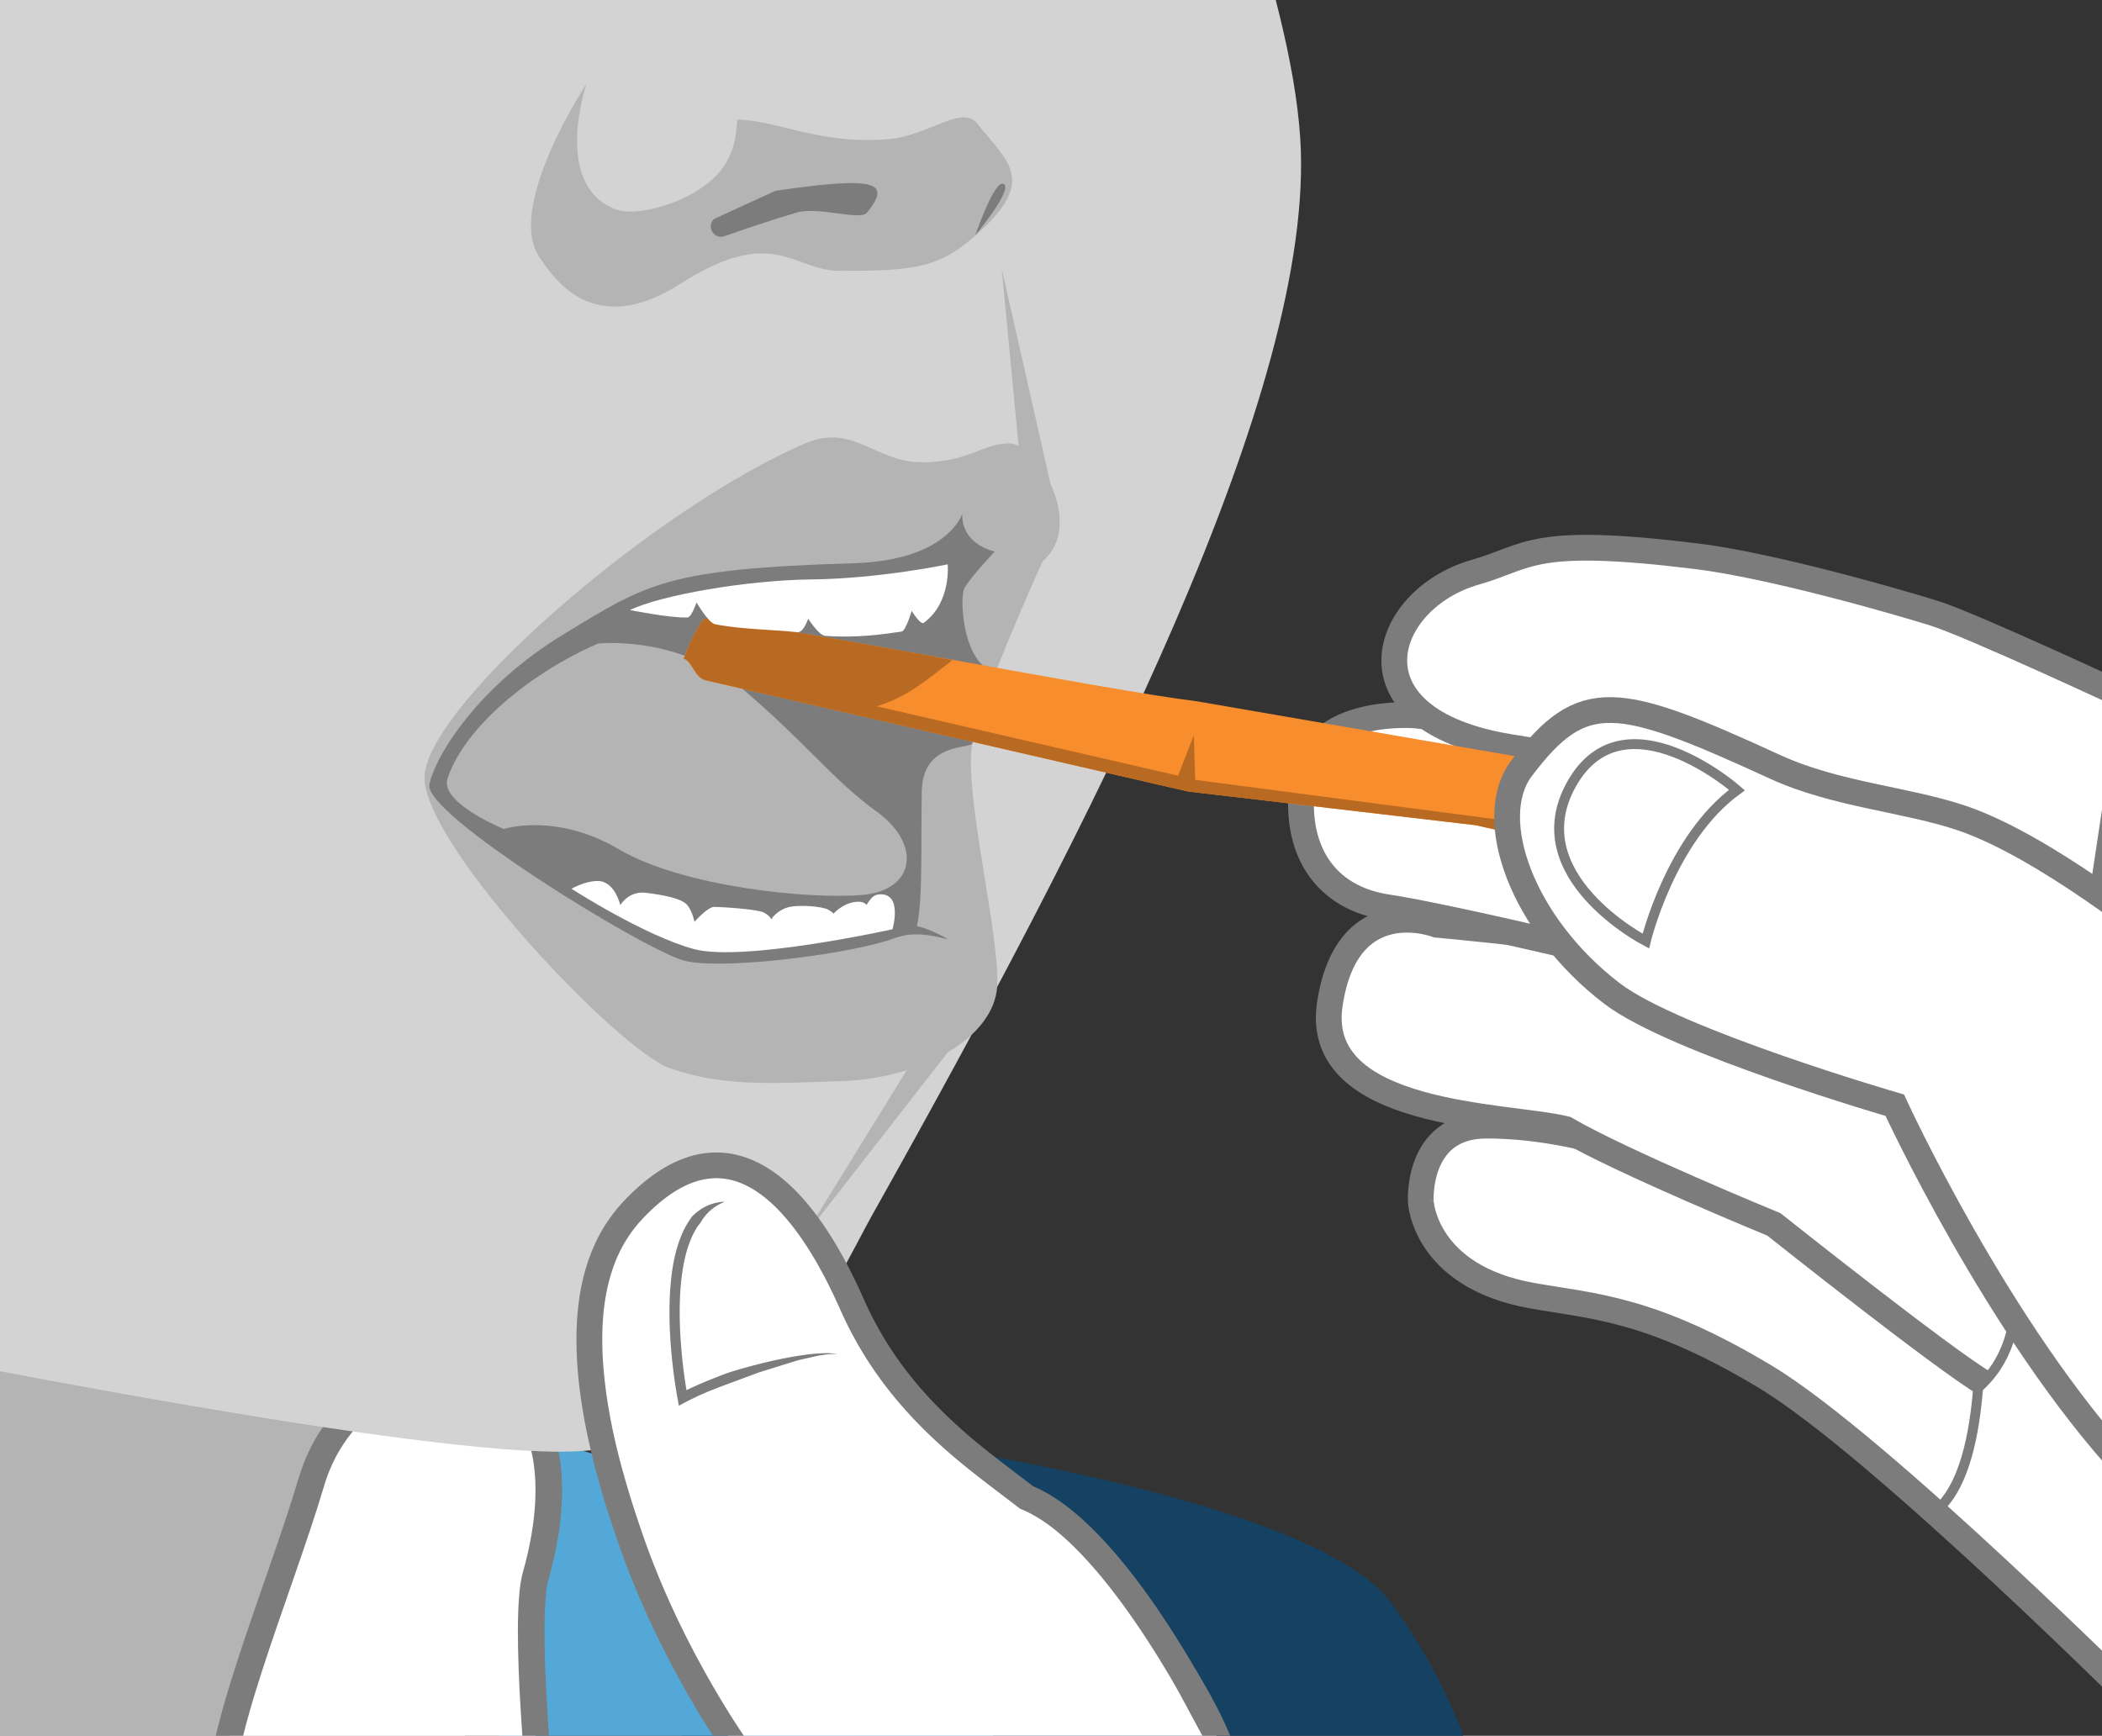 <svg xmlns="http://www.w3.org/2000/svg" xmlns:xlink="http://www.w3.org/1999/xlink" fill-rule="evenodd" stroke-miterlimit="2" viewBox="0 0 425 351"><rect x="0" y="0" width="425" height="351" fill="#333333" stroke="none"/><style><![CDATA[.B{fill-rule:nonzero}.C{fill:#fff}.D{fill:none}.E{stroke:#7c7c7c}.F{stroke-width:5.21}.G{fill:#b4b4b4}.H{fill:#7c7c7c}]]></style><g class="B"><path d="M182.32 291.53s83.288 11.446 98.848 32.497 18.305 39.807 18.305 39.807h-129.05l11.898-72.304z" fill="#154262"/><use xlink:href="#D" class="C"/></g><use xlink:href="#D" class="D E F"/><use xlink:href="#E" class="B C"/><g class="D E"><use xlink:href="#E" class="F"/><path d="M430.77 170.2c-9.422 28.55-23.838 64.1-23.096 88.57.43 14.144-5.122 19.393-7.724 21.907-.702 8.682-2.592 20.366-8.932 25.186" stroke-width="2"/></g><use xlink:href="#F" class="B C"/><use xlink:href="#F" class="D E F"/><use xlink:href="#G" class="B C"/><use xlink:href="#G" class="D E F"/><g class="B"><path d="M134.32 380.3c4.174-45.293 12.927-76.976 12.927-76.976s54.81 13.307 109.95 79.838c-42.33 0-95.285-2.862-122.87-2.862z" fill="#154262"/><use xlink:href="#H" fill="#d3d3d3"/></g><clipPath id="A"><use xlink:href="#H"/></clipPath><g clip-path="url(#A)" class="B G"><path d="M138.5 179.1c-14.64 5.975-136.67-29.974-151.22-36.16-3.015 15.557-2.44 53.085-2.44 131.8v76.254H108.3c17.818-37.1 18.382-161.24 30.18-171.9z"/></g><g class="B"><path d="M94.444 385.93c6.755-30.002 11.63-57.98 2.98-87.492l-3.356-11.45c21.058 5.19 31.383 8.44 53.18 16.343 28.496 14.18 54.302 41.217 74.555 83.568-55.357 0-76.746-.968-127.36-.968z" fill="#53a8d8"/><use xlink:href="#I" class="C"/></g><use xlink:href="#I" stroke-width="5.38" class="D E"/><g class="B"><path d="M-24.792-207.55l289.1.208 1.2 56.896c0 44.062-22.763 51.544-23.533 89.8-.315 15.7 18.953 57.522 20.927 88.722 3.185 50.378-41.915 138.06-86.65 217.8-7.506 13.38-21.247 47.68-63.177 47.68-34.617 0-138.46-21.244-138.46-21.244l.608-479.85z" fill="#d3d3d3"/><g class="G"><path d="M210.8 113.5s-12.305 27.008-14.187 36.77 5.662 39.167 5 49.266S186.8 218 170.324 218.61c-15.607.58-24.407.998-34.78-2.552s-49.102-44.43-49.712-58.464 46.162-54.727 76.982-67.932c9.724-4.166 14.022 3.816 23.58 3.816s12.193-3.816 17.71-3.816 15.444 16.357 6.696 23.84z"/><path d="m214.2 105.78-11.662-51.418 3.642 38.212 8.02 13.206z"/></g><path d="M194.56 103.9s-2.888 9.396-21.803 9.983c-38.206 1.186-41.79 4.05-58.875 14.424s-25.848 24.406-27.07 30.355 42.913 33.102 51.313 35.542c6.834 1.987 31.134-.876 41.267-3.983 2.32-.71 4.777-2.32 12.098-.287.65.18-3.254-2.05-6.1-2.66 1.225-5.262.794-17.745.982-27.258.2-10.137 10.045-8.48 10.238-9.742.475-3.113-8.893-5.578 2.074-15.76-4.202-3.74-4.615-14.116-3.65-15.665 1.676-2.695 6.102-7.322 6.102-7.322s-6.78-1.323-6.576-7.627z" class="H"/><path d="M196.4 48.324c-7.054 6-12.233 6.438-26.675 6.446-9.265.006-13.358-9.446-32.17 2.622-17.7 11.347-25.64-1.32-28.407-5.255-7.133-10.145 9.438-35.182 9.438-35.182s-7.062 20.566 5.985 25.4c3.382 1.25 10.44-.4 15.253-3.124 6.44-3.63 8.977-7.977 9.204-15.034 7.8 0 17.034 5.272 31.068 3.882 7.782-.77 14.426-6.987 17.528-3.05 6.205 7.872 12.6 11.573-1.223 23.305zm-75.5 81.816s16.395-1.907 29.6 9.466 17.834 18.038 26.846 24.586 7.725 15.8-2.897 16.77-36.37-1.605-49.244-9.187-23.334-4.136-23.334-4.136-13.03-5.262-11.38-10.234c3.405-10.263 16.62-21.273 30.418-27.265z" class="G"/><use xlink:href="#J" fill="#f78d2d"/></g><clipPath id="B"><use xlink:href="#J"/></clipPath><g clip-path="url(#B)" class="B"><path d="M140.42 123.23l52.144 10.268c-4.615 3.516-8.946 7.447-15.316 9.324l60.95 14.04 3.176-8.18.274 9.02 101.38 13.285 6.56-10.607 5.38 6.935-4.758 10.233L241 160.162l-106.72-22.194 6.15-14.738z" fill="#b96a22"/></g><g class="B"><path d="M115.54 179.73s2.66-1.578 5.327-1.58c3.436-.001 4.553 4.88 4.553 4.88s1.666-2.94 5.22-2.488 7.213 1.13 8.324 2.488 1.442 3.393 1.442 3.393 2.665-3.035 3.997-3.035 8.658.452 10 1.13 1.52 1.392 1.52 1.392 1.036-1.714 3.257-2.392 7.227-.217 8.338.462 1 .81 1 .81.678-.93 2.424-1.81c.873-.44 3.254-1.184 4.27 0 1.018-1.59 1.52-2.074 2.685-2.13 4.663-.227 2.557 7.06 2.557 7.06s-30.175 6.69-40.147 4.01-24.755-12.194-24.755-12.194z" class="C"/><path d="m191.64 212.78-29.253 37.56 20.942-33.923 8.311-3.637z" class="G"/><path d="M127.36 123.36s8.472 1.694 11.65 1.494c.826-.052 1.825-3.037 1.825-3.037s2.374 4.134 3.77 4.414c5.258 1.053 12.12 1.1 16.643 1.607 1.2.133 2.16-2.733 2.16-2.733s2.118 3.36 3.426 3.466c6.16.497 11.897-.32 15.454-.857.86-.13 2.046-4.193 2.046-4.193s1.767 2.92 2.443 2.425c5.6-4.096 4.832-11.826 4.832-11.826s-13.72 2.9-27.584 3.054c-13.067.146-30.27 3.14-36.667 6.186zm139.37 284.4c-10.983-48.204-7.323-28.68-20.746-56.764-3.052-6.387-21.27-41.33-38.44-48.185-9.858-7.723-26.063-18.18-35.284-39.05-11.053-25.017-26.307-37.83-44-19.338-6.697 7.002-16.912 23.425.607 70.592 7.933 21.356 21.164 41.3 26.238 46.373 13.423 13.424 22.125 42.3 23.656 44.542l87.97 1.83z" class="C"/><path d="M266.73 407.76l-21.36.337-32.903.746c-3.714.07-7.43.225-11.2.156l-23.967-.497-.692-1.104c-.1-.16-.197-.325-.29-.49s-.115-.235-.175-.357c-.113-.23-.196-.425-.277-.616l-.462-1.123-.838-2.158-1.636-4.25c-1.1-2.814-2.23-5.607-3.427-8.363-2.4-5.51-5-10.9-8.074-15.975-1.535-2.528-3.17-4.983-4.987-7.243-.907-1.13-1.844-2.224-2.84-3.237l-.806-.855c-.28-.3-.592-.62-.846-.93-.5-.62-1.057-1.234-1.526-1.86-1.95-2.492-3.732-5.03-5.425-7.625a172.8 172.8 0 0 1-4.88-7.879c-6.218-10.635-11.555-21.88-15.505-33.58-2.01-5.823-3.79-11.746-5.206-17.786-.7-3.02-1.32-6.07-1.783-9.158-.478-3.083-.834-6.198-.98-9.347-.287-6.276.073-12.75 2.085-18.99.986-3.1 2.427-6.132 4.31-8.867.94-1.367 1.996-2.656 3.117-3.85a46.1 46.1 0 0 1 3.504-3.352c2.47-2.112 5.28-4.006 8.53-5.22 3.225-1.227 6.963-1.607 10.437-.823 3.486.755 6.566 2.494 9.166 4.554 2.605 2.08 4.804 4.49 6.76 7.02 3.9 5.08 6.87 10.625 9.463 16.275.66 1.448 1.222 2.75 1.886 4.073.64 1.32 1.34 2.612 2.068 3.886 1.455 2.55 3.078 5.004 4.848 7.35 3.527 4.7 7.648 8.976 12.12 12.896 4.47 3.943 9.318 7.453 14.212 11.242l-.64-.37c2.697 1.095 5.067 2.608 7.245 4.263 2.18 1.66 4.154 3.494 6.018 5.4 3.728 3.82 7.013 7.944 10.077 12.192s5.887 8.64 8.567 13.108c2.64 4.493 5.36 8.923 7.484 13.74 2.088 4.735 4.145 9.337 6.555 13.813 1.175 2.25 2.517 4.42 3.693 6.885 1.167 2.464 1.965 5.047 2.586 7.57 1.28 5.066 2.24 10.12 3.233 15.185l2.762 15.213zm0 0c-.667-2.594-1.408-5.08-2.086-7.47l-2.102-7.406c-1.423-4.94-2.802-9.916-4.457-14.72-.81-2.416-1.76-4.703-2.947-6.817-1.198-2.104-2.722-4.22-4.104-6.438-2.8-4.4-5.3-9.037-7.72-13.56-2.46-4.4-4.74-8.976-7.372-13.324-2.615-4.358-5.364-8.634-8.322-12.734s-6.105-8.044-9.57-11.593c-3.445-3.522-7.295-6.746-11.472-8.468l-.352-.146-.288-.224c-4.733-3.666-9.765-7.308-14.435-11.424-4.683-4.104-9.076-8.64-12.853-13.685-1.895-2.515-3.638-5.15-5.202-7.9-.782-1.37-1.535-2.756-2.22-4.175-.704-1.4-1.35-2.893-1.954-4.214-2.477-5.408-5.323-10.658-8.848-15.254-1.766-2.286-3.71-4.398-5.87-6.12-2.16-1.71-4.544-3.01-7.03-3.544-2.483-.55-5.054-.308-7.52.617-2.468.916-4.8 2.454-6.955 4.293-1.072.918-2.112 1.923-3.094 2.96-.96 1.025-1.838 2.1-2.624 3.24a28.39 28.39 0 0 0-3.638 7.506c-1.746 5.383-2.113 11.28-1.84 17.135.647 11.774 3.803 23.487 7.69 34.844 3.845 11.39 9.007 22.26 15.077 32.65 3.033 5.168 6.29 10.275 9.897 14.908.443.594.914 1.113 1.37 1.67.23.28.462.504.69.76l.76.806c1.14 1.16 2.183 2.38 3.182 3.624 1.998 2.49 3.744 5.117 5.37 7.792 3.24 5.36 5.945 10.947 8.4 16.605 1.23 2.83 2.382 5.684 3.5 8.54l1.647 4.275.815 2.1.406.988c.068.16.135.316.19.426.023.05.07.154.074.156l-2.104-1.132 21.425.45c3.56.083 7.175.392 10.79.614l10.91.716 22.165 1.403 22.625 1.253z" class="H"/><path d="M169.4 273.84c-5.358-.912-23.323 4.502-31.378 8.84 0 0-7.165-36.61 8.543-39.66" class="C"/><path d="M169.4 273.84c-1.37-.122-2.727.1-4.066.32l-3.985.906-7.803 2.427-7.645 2.836c-2.533.957-5.038 2.016-7.388 3.263l-1.255.665-.252-1.378c-.67-3.673-1.113-7.322-1.396-11.018-.267-3.69-.354-7.406-.1-11.126.274-3.71.824-7.476 2.314-11.043a17.54 17.54 0 0 1 1.349-2.587c.28-.404.514-.847.857-1.212.355-.355.743-.676 1.14-.978 1.59-1.22 3.54-1.877 5.396-1.895-1.747.668-3.18 1.774-4.205 3.125-.257.34-.485.696-.706 1.053s-.526.654-.74 1.023a15.27 15.27 0 0 0-1.186 2.279c-1.348 3.21-1.896 6.804-2.156 10.377-.244 3.588-.162 7.217.102 10.83.273 3.608.717 7.24 1.362 10.775l-1.506-.713c2.49-1.325 5.05-2.382 7.63-3.387 2.556-1.07 5.248-1.744 7.912-2.455 2.674-.685 5.37-1.284 8.095-1.72 1.363-.217 2.73-.408 4.11-.5 1.374-.083 2.774-.142 4.124.132z" class="H"/><use xlink:href="#K" class="C"/></g><use xlink:href="#K" class="D E F"/><use xlink:href="#L" class="B C"/><use xlink:href="#L" stroke-width="2" class="D E"/><path d="M197.2 47.562S201.145 36 202.975 37.22 197.2 47.562 197.2 47.562zm-40.44-8.97c20.746-3.05 23.43-1.698 18.548 4.404-1.382 1.727-9.838-1.323-14.277 0-5 1.488-10.262 3.257-14.56 4.76-2.1.74-3.732-1.92-2.118-3.465l12.408-5.7z" class="B H"/><defs ><path id="D" d="M287.27 243.02s-.994-15.378 13.2-15.4 34.397 4.332 62.017 19.098 71.992 22.53 71.992 22.53v77.49s-54.3-54.307-77.485-68.287-34.963-14.267-47.216-16.445c-21.818-3.876-22.508-18.997-22.508-18.997z"/><path id="E" d="M417.07 236.92l-34.666-17.753c-9.713-5.164-53.97-27.447-64.18-29.01s-27.687-3.154-27.687-3.154-18.185-7.074-21.664 16.058c-3.45 22.928 35.585 22.333 47.64 25.232 11.653 6.796 42.14 19.298 42.14 19.298s34.308 27.302 42.814 32.284"/><path id="F" d="M286.33 144.68s-20.696-1.88-22.875 12.6 4.37 24.277 17.04 26.183 52.578 11.44 70.407 15.975 65.015 43.555 65.015 43.555l8.122-53.986s-44.497-28.334-61.08-32.8-76.63-11.528-76.63-11.528z"/><path id="G" d="M430.98 141.47s-32.34-15.107-40.002-17.493-32.868-9.64-48.02-11.5c-33.523-4.118-33.6.07-44.675 3.237-18.904 5.398-27.052 29.734 6.882 35.332 36.628 6.042 59.615 8.642 57.433 10.663l58.84 43.184 9.54-63.422z"/><path id="H" d="M94.068 287c-1.237 48.166.376 75.624.376 75.624l-109.73-2.486-1.715-122 111.07 48.85z"/><path id="I" d="M92.22 274.75s-22.783 3.052-29.288 25.018-20.947 55.525-17.695 65.898h64.324s-3.858-37.83-1.255-46.983 8.893-37.155-16.086-43.933z"/><path id="J" d="M142.4 125.1s-1.91 2.094-4.167 8.1c1.63.374 2.166 3.73 4.36 4.353l97.602 22.5 58.192 6.82s41.52 9.488 51.827 10.687l4.36-7.992c.598-1.098.394-2.463-.51-3.324-1.62-1.542-3.99-4.037-4.47-5.852l-107.48-18.56c-19.372-2.373-80.996-14.743-99.715-16.733z"/><path id="K" d="M436.67 189.93s-23.107-18.725-39.85-24.444c-11.285-3.853-25.576-4.752-37.923-10.417-32.054-14.71-38.923-16.022-51.26.308-7.667 10.15.215 31.774 18.36 45.578 12.663 9.634 57.106 22.543 57.106 22.543s20.865 45.47 47.17 73.822l6.397-107.4z"/><path id="L" d="M351.2 159.76s-22.767-19.984-33.383-1.32 14.95 31.867 14.95 31.867 4.97-20.76 18.433-30.547z"/></defs></svg>